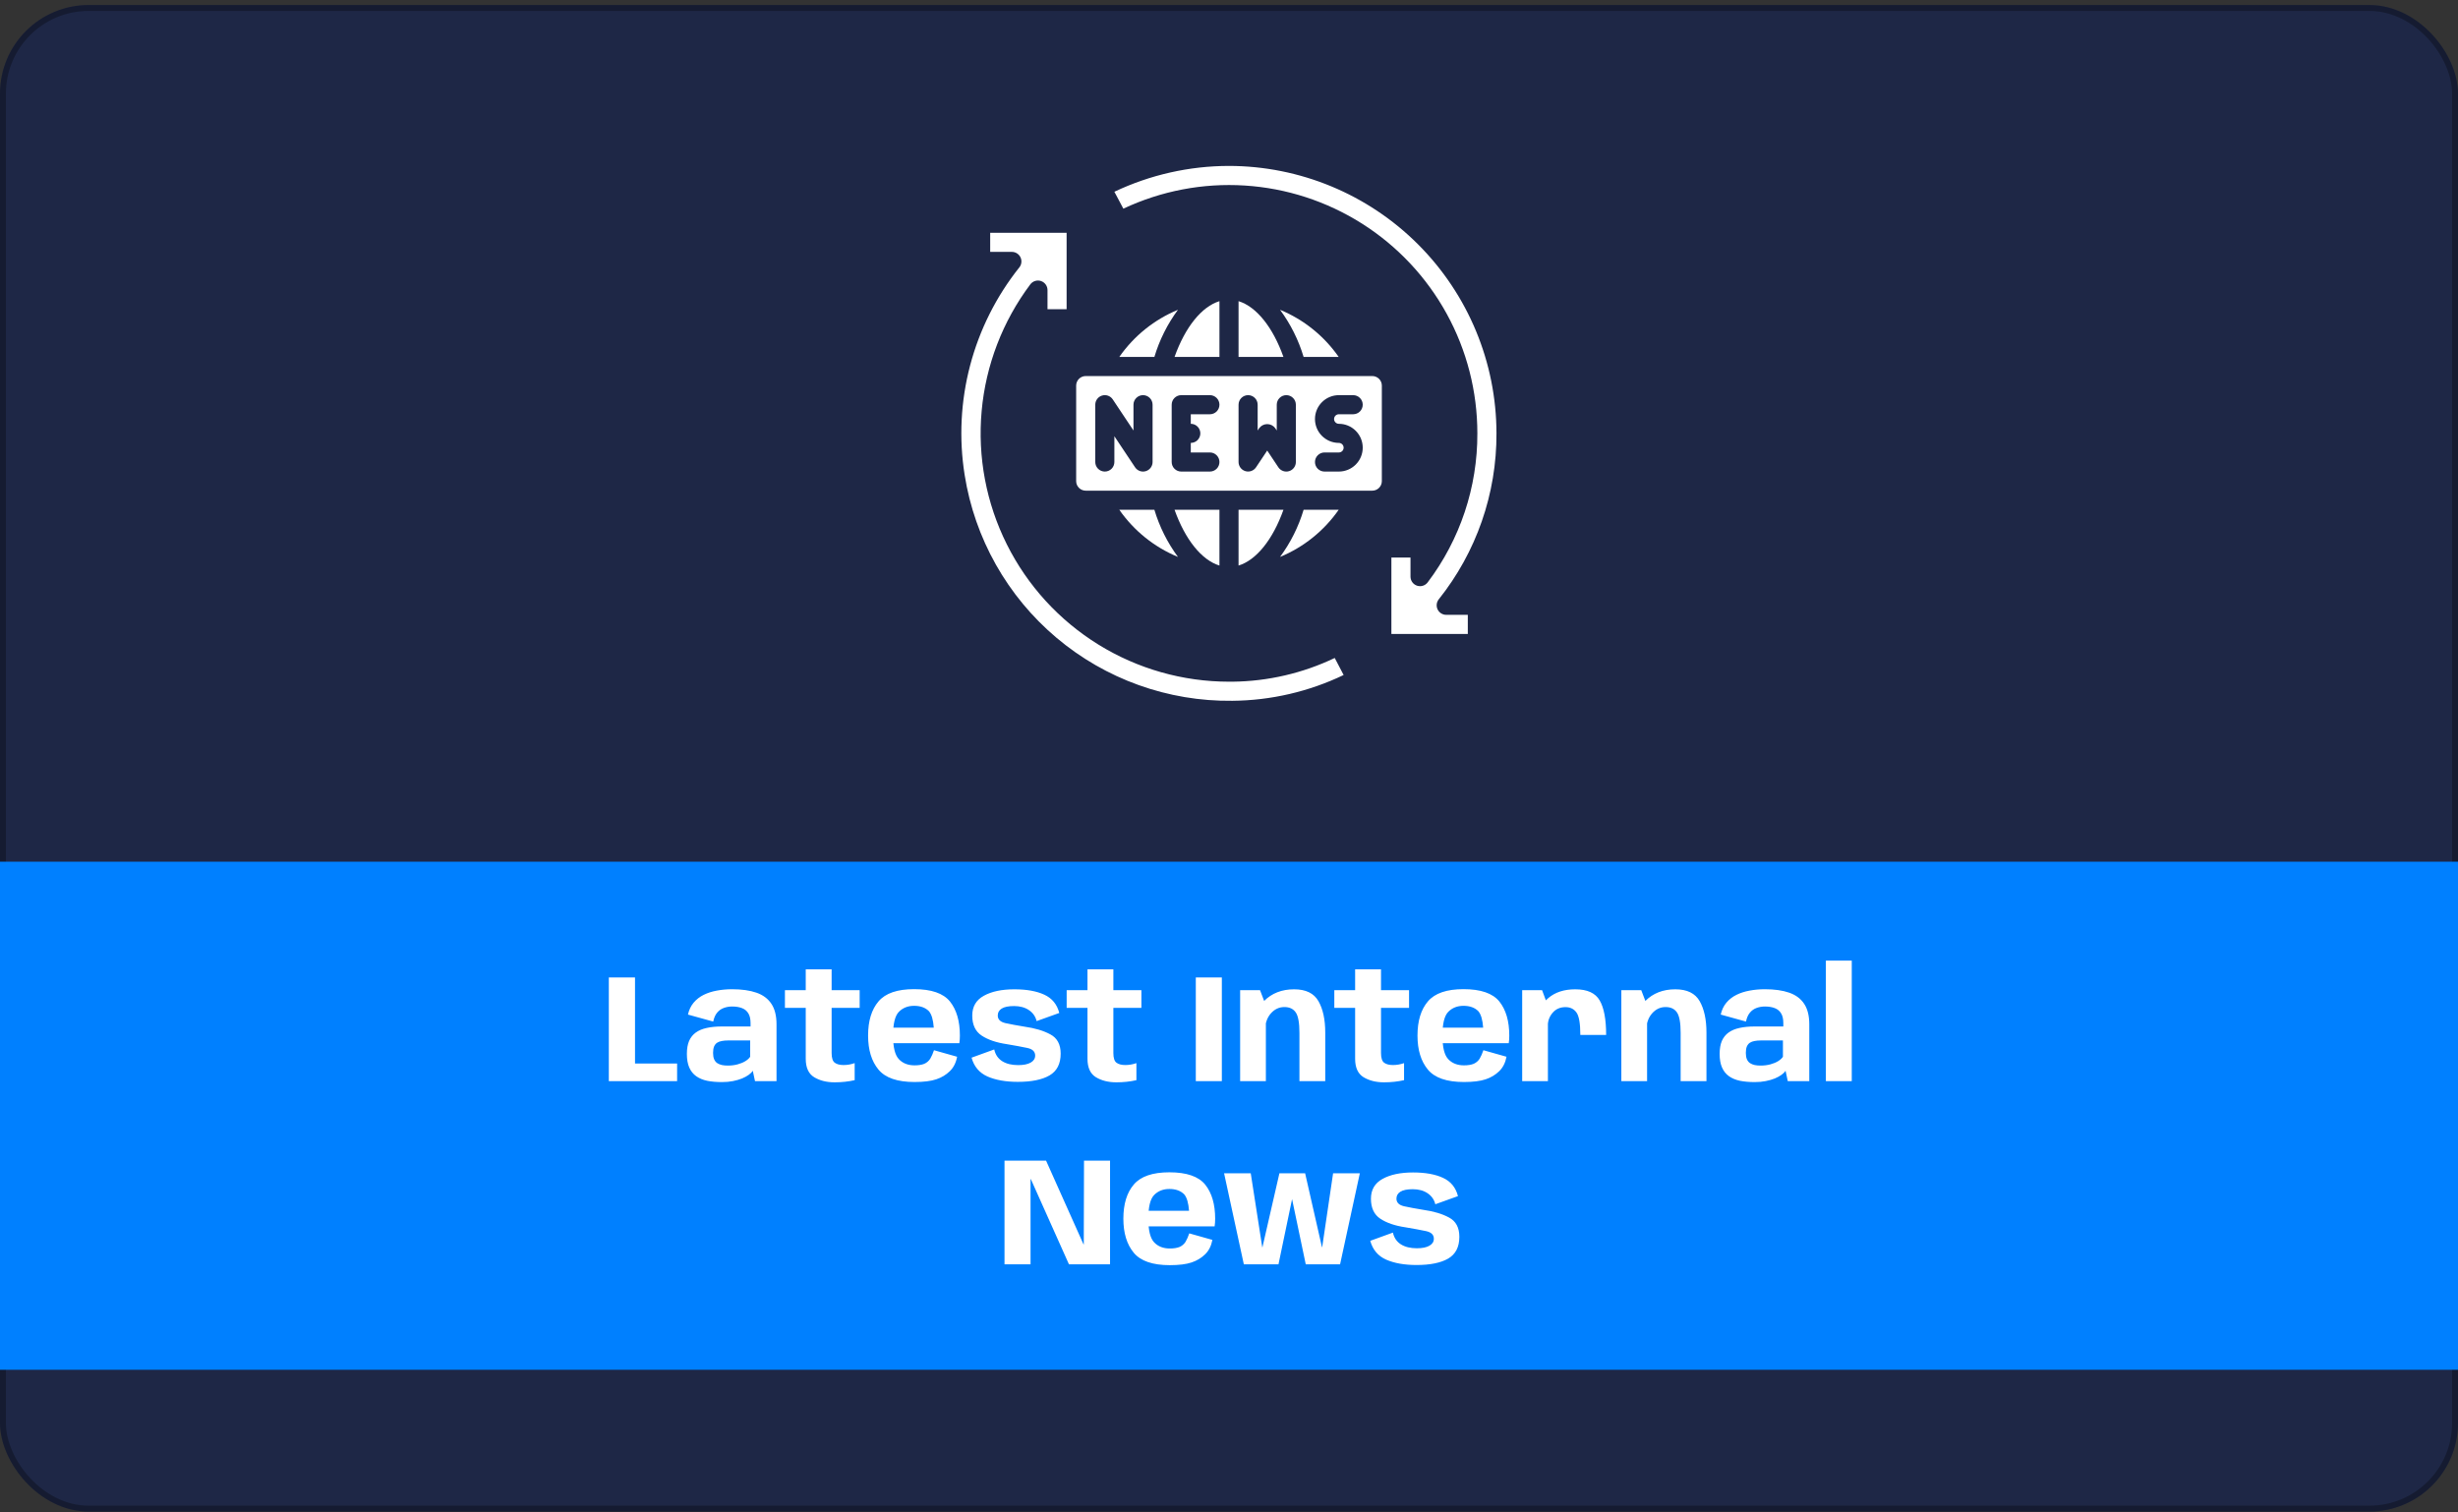 <svg width="416" height="256" viewBox="0 0 416 256" fill="none" xmlns="http://www.w3.org/2000/svg">
<rect x="0" y="0" width="416" height="256" fill="#333333" stroke="none"/>
<rect y="0.851" width="416" height="255" rx="15" fill="#1E2746"/>
<rect x="0.5" y="1.351" width="415" height="254" rx="14.5" stroke="black" stroke-opacity="0.3"/>
<path d="M209.617 50.974V60.417H217.215C215.417 55.36 212.625 51.901 209.617 50.974Z" fill="white"/>
<path d="M209.617 86.284V95.727C212.625 94.8 215.417 91.341 217.215 86.284H209.617Z" fill="white"/>
<path d="M189.434 86.284C191.91 89.841 195.356 92.612 199.362 94.267C197.581 91.857 196.231 89.156 195.372 86.284H189.434Z" fill="white"/>
<path d="M226.566 60.417C224.09 56.86 220.644 54.089 216.638 52.434C218.419 54.845 219.769 57.546 220.628 60.417H226.566Z" fill="white"/>
<path d="M206.383 95.727V86.284H198.785C200.583 91.341 203.375 94.8 206.383 95.727Z" fill="white"/>
<path d="M216.638 94.267C220.644 92.612 224.09 89.841 226.566 86.284H220.628C219.769 89.156 218.419 91.857 216.638 94.267Z" fill="white"/>
<path d="M208 28.084C201.29 28.09 194.664 29.584 188.6 32.457L190.12 35.32C196.525 32.305 203.588 30.957 210.653 31.402C217.718 31.846 224.556 34.069 230.533 37.862C236.509 41.656 241.431 46.898 244.84 53.102C248.249 59.307 250.035 66.272 250.033 73.35C250.067 82.451 247.114 91.311 241.627 98.57C241.423 98.842 241.139 99.043 240.815 99.144C240.492 99.245 240.144 99.242 239.822 99.134C239.5 99.027 239.22 98.821 239.022 98.546C238.823 98.271 238.717 97.94 238.717 97.6V94.367H235.483V107.301H248.417V104.067H244.763C244.459 104.067 244.161 103.981 243.904 103.82C243.646 103.658 243.439 103.427 243.307 103.153C243.175 102.88 243.123 102.574 243.156 102.272C243.19 101.97 243.308 101.683 243.497 101.445C249.864 93.469 253.311 83.556 253.267 73.35C253.253 61.349 248.479 49.843 239.993 41.357C231.507 32.871 220.001 28.098 208 28.084Z" fill="white"/>
<path d="M206.383 50.974C203.375 51.901 200.583 55.36 198.785 60.417H206.383V50.974Z" fill="white"/>
<path d="M189.434 60.417H195.372C196.231 57.546 197.581 54.845 199.362 52.434C195.356 54.089 191.91 56.86 189.434 60.417Z" fill="white"/>
<path d="M182.133 65.267V81.434C182.133 81.863 182.304 82.274 182.607 82.577C182.91 82.88 183.321 83.051 183.75 83.051H232.25C232.679 83.051 233.09 82.88 233.393 82.577C233.696 82.274 233.867 81.863 233.867 81.434V65.267C233.867 64.838 233.696 64.427 233.393 64.124C233.09 63.821 232.679 63.651 232.25 63.651H183.75C183.321 63.651 182.91 63.821 182.607 64.124C182.304 64.427 182.133 64.838 182.133 65.267ZM226.592 74.967C225.52 74.967 224.492 74.541 223.734 73.784C222.976 73.026 222.55 71.998 222.55 70.926C222.55 69.854 222.976 68.826 223.734 68.068C224.492 67.31 225.52 66.884 226.592 66.884H229.017C229.445 66.884 229.857 67.054 230.16 67.358C230.463 67.661 230.633 68.072 230.633 68.501C230.633 68.929 230.463 69.341 230.16 69.644C229.857 69.947 229.445 70.117 229.017 70.117H226.592C226.377 70.117 226.172 70.203 226.02 70.354C225.869 70.506 225.783 70.711 225.783 70.926C225.783 71.14 225.869 71.346 226.02 71.497C226.172 71.649 226.377 71.734 226.592 71.734C227.664 71.734 228.692 72.16 229.45 72.918C230.208 73.676 230.633 74.704 230.633 75.776C230.633 76.848 230.208 77.876 229.45 78.633C228.692 79.391 227.664 79.817 226.592 79.817H224.167C223.738 79.817 223.327 79.647 223.024 79.344C222.72 79.041 222.55 78.629 222.55 78.201C222.55 77.772 222.72 77.361 223.024 77.058C223.327 76.754 223.738 76.584 224.167 76.584H226.592C226.806 76.584 227.012 76.499 227.163 76.347C227.315 76.196 227.4 75.99 227.4 75.776C227.4 75.561 227.315 75.356 227.163 75.204C227.012 75.052 226.806 74.967 226.592 74.967ZM209.617 68.501C209.617 68.072 209.787 67.661 210.09 67.358C210.393 67.054 210.805 66.884 211.233 66.884C211.662 66.884 212.073 67.054 212.377 67.358C212.68 67.661 212.85 68.072 212.85 68.501V72.866L213.122 72.458C213.278 72.249 213.481 72.079 213.715 71.962C213.948 71.846 214.206 71.785 214.467 71.785C214.728 71.785 214.985 71.846 215.219 71.962C215.452 72.079 215.655 72.249 215.812 72.458L216.083 72.866V68.501C216.083 68.072 216.254 67.661 216.557 67.358C216.86 67.054 217.271 66.884 217.7 66.884C218.129 66.884 218.54 67.054 218.843 67.358C219.146 67.661 219.317 68.072 219.317 68.501V78.201C219.317 78.548 219.205 78.885 218.998 79.164C218.792 79.443 218.501 79.648 218.169 79.748C217.837 79.849 217.481 79.84 217.154 79.723C216.828 79.606 216.547 79.387 216.355 79.098L214.467 76.261L212.578 79.093C212.386 79.381 212.106 79.6 211.78 79.718C211.454 79.835 211.099 79.844 210.767 79.744C210.435 79.644 210.144 79.44 209.937 79.162C209.73 78.884 209.618 78.547 209.617 78.201V68.501ZM198.3 68.501C198.3 68.072 198.47 67.661 198.774 67.358C199.077 67.054 199.488 66.884 199.917 66.884H204.767C205.195 66.884 205.607 67.054 205.91 67.358C206.213 67.661 206.383 68.072 206.383 68.501C206.383 68.929 206.213 69.341 205.91 69.644C205.607 69.947 205.195 70.117 204.767 70.117H201.533V71.734C201.962 71.734 202.373 71.904 202.677 72.207C202.98 72.511 203.15 72.922 203.15 73.351C203.15 73.779 202.98 74.191 202.677 74.494C202.373 74.797 201.962 74.967 201.533 74.967V76.584H204.767C205.195 76.584 205.607 76.754 205.91 77.058C206.213 77.361 206.383 77.772 206.383 78.201C206.383 78.629 206.213 79.041 205.91 79.344C205.607 79.647 205.195 79.817 204.767 79.817H199.917C199.488 79.817 199.077 79.647 198.774 79.344C198.47 79.041 198.3 78.629 198.3 78.201V68.501ZM185.367 68.501C185.367 68.154 185.478 67.816 185.685 67.537C185.892 67.258 186.183 67.054 186.515 66.953C186.847 66.852 187.202 66.861 187.529 66.978C187.856 67.096 188.136 67.315 188.328 67.603L191.833 72.866V68.501C191.833 68.072 192.004 67.661 192.307 67.358C192.61 67.054 193.021 66.884 193.45 66.884C193.879 66.884 194.29 67.054 194.593 67.358C194.896 67.661 195.067 68.072 195.067 68.501V78.201C195.067 78.548 194.955 78.885 194.748 79.164C194.542 79.443 194.251 79.648 193.919 79.748C193.587 79.849 193.231 79.84 192.904 79.723C192.578 79.606 192.297 79.387 192.105 79.098L188.6 73.836V78.201C188.6 78.629 188.43 79.041 188.127 79.344C187.823 79.647 187.412 79.817 186.983 79.817C186.555 79.817 186.143 79.647 185.84 79.344C185.537 79.041 185.367 78.629 185.367 78.201V68.501Z" fill="white"/>
<path d="M163.259 80.383C164.958 91.135 170.47 100.915 178.788 107.936C187.106 114.956 197.674 118.748 208.558 118.617C215.083 118.563 221.516 117.072 227.4 114.252L225.896 111.37C220.497 113.948 214.601 115.318 208.618 115.384H208C200.194 115.384 192.542 113.21 185.902 109.106C179.262 105.002 173.895 99.13 170.404 92.148C166.913 85.166 165.435 77.35 166.137 69.576C166.838 61.801 169.69 54.376 174.373 48.131C174.577 47.859 174.861 47.659 175.185 47.557C175.508 47.456 175.856 47.46 176.178 47.567C176.5 47.674 176.78 47.88 176.978 48.155C177.177 48.431 177.283 48.761 177.283 49.101V52.334H180.517V39.401H167.583V42.634H171.253C171.558 42.634 171.856 42.72 172.113 42.882C172.371 43.044 172.578 43.276 172.709 43.55C172.841 43.824 172.893 44.13 172.859 44.433C172.825 44.735 172.706 45.022 172.516 45.259C168.618 50.15 165.782 55.799 164.188 61.846C162.595 67.894 162.278 74.207 163.259 80.383Z" fill="white"/>
<rect width="416" height="86" transform="translate(0 145.851)" fill="#0080FF"/>
<path d="M103.039 183V165.45H107.472V180.01H114.596V183H103.039ZM122.19 183.156C121.254 183.156 120.417 183.082 119.681 182.935C118.953 182.779 118.333 182.519 117.822 182.155C117.31 181.791 116.92 181.301 116.652 180.686C116.383 180.071 116.249 179.304 116.249 178.385C116.249 177.51 116.374 176.777 116.626 176.188C116.886 175.599 117.263 175.126 117.757 174.771C118.259 174.407 118.879 174.147 119.616 173.991C120.352 173.826 121.202 173.744 122.164 173.744H127.026V173.159C127.026 172.466 126.9 171.92 126.649 171.521C126.406 171.114 126.051 170.819 125.583 170.637C125.115 170.455 124.56 170.364 123.919 170.364C123.407 170.364 122.931 170.446 122.489 170.611C122.055 170.767 121.683 171.031 121.371 171.404C121.059 171.777 120.838 172.279 120.708 172.912L116.431 171.729C116.613 170.932 116.933 170.26 117.393 169.714C117.861 169.159 118.428 168.717 119.096 168.388C119.763 168.059 120.504 167.82 121.319 167.673C122.142 167.517 123 167.439 123.893 167.439C125.531 167.439 126.909 167.634 128.027 168.024C129.145 168.414 129.99 169.047 130.562 169.922C131.134 170.789 131.42 171.941 131.42 173.38V183H127.78L127.403 181.232C127.264 181.466 127.039 181.696 126.727 181.921C126.415 182.146 126.033 182.354 125.583 182.545C125.132 182.727 124.621 182.874 124.049 182.987C123.477 183.1 122.857 183.156 122.19 183.156ZM123.178 180.361C123.776 180.361 124.33 180.292 124.842 180.153C125.353 180.014 125.791 179.832 126.155 179.607C126.527 179.373 126.796 179.126 126.961 178.866V176.11H123.204C122.822 176.11 122.476 176.14 122.164 176.201C121.852 176.253 121.583 176.353 121.358 176.5C121.141 176.647 120.972 176.86 120.851 177.137C120.738 177.414 120.682 177.774 120.682 178.216C120.682 178.658 120.742 179.018 120.864 179.295C120.985 179.572 121.158 179.789 121.384 179.945C121.609 180.092 121.873 180.201 122.177 180.27C122.48 180.331 122.814 180.361 123.178 180.361ZM141.267 183.195C139.897 183.195 138.736 182.905 137.783 182.324C136.838 181.743 136.366 180.703 136.366 179.204V170.598H132.843V167.595H136.366V164.072H140.747V167.595H145.492V170.598H140.747V178.242C140.747 179.074 140.924 179.62 141.28 179.88C141.635 180.14 142.129 180.27 142.762 180.27C143.403 180.27 144.031 180.162 144.647 179.945V182.831C143.572 183.074 142.445 183.195 141.267 183.195ZM154.784 183.143C151.872 183.143 149.836 182.441 148.674 181.037C147.504 179.624 146.919 177.705 146.919 175.278C146.919 172.799 147.509 170.871 148.687 169.493C149.857 168.115 151.864 167.426 154.706 167.426C157.627 167.426 159.651 168.124 160.777 169.519C161.895 170.923 162.454 172.843 162.454 175.278C162.454 175.755 162.424 176.188 162.363 176.578H150.741V173.939H158.034C157.939 172.622 157.67 171.699 157.228 171.17C156.63 170.555 155.79 170.247 154.706 170.247C153.658 170.247 152.8 170.585 152.132 171.261C151.474 171.928 151.144 173.272 151.144 175.291C151.144 177.267 151.474 178.597 152.132 179.282C152.782 179.975 153.666 180.322 154.784 180.322V183.143ZM154.784 180.322C155.434 180.322 155.972 180.24 156.396 180.075C156.83 179.893 157.176 179.603 157.436 179.204C157.679 178.788 157.891 178.307 158.073 177.761L161.986 178.866C161.796 179.88 161.384 180.695 160.751 181.31C160.11 181.934 159.343 182.393 158.45 182.688C157.549 182.991 156.327 183.143 154.784 183.143V180.322ZM172.257 183.117C170.22 183.117 168.508 182.814 167.122 182.207C165.744 181.592 164.847 180.53 164.431 179.022L168.266 177.631C168.465 178.515 168.916 179.178 169.618 179.62C170.32 180.062 171.221 180.283 172.322 180.283C173.232 180.283 173.938 180.14 174.441 179.854C174.943 179.568 175.195 179.174 175.195 178.671C175.195 177.986 174.74 177.553 173.83 177.371C172.928 177.18 171.78 176.968 170.385 176.734C168.625 176.474 167.213 175.993 166.147 175.291C165.081 174.589 164.548 173.458 164.548 171.898C164.548 170.381 165.202 169.263 166.511 168.544C167.819 167.816 169.54 167.452 171.672 167.452C173.743 167.452 175.433 167.755 176.742 168.362C178.059 168.969 178.904 170 179.277 171.456L175.442 172.834C175.251 172.054 174.818 171.434 174.142 170.975C173.466 170.516 172.625 170.286 171.62 170.286C170.675 170.286 169.977 170.429 169.527 170.715C169.085 170.992 168.864 171.382 168.864 171.885C168.864 172.544 169.293 172.973 170.151 173.172C171.009 173.363 172.105 173.566 173.44 173.783C175.173 174.026 176.616 174.459 177.769 175.083C178.93 175.698 179.511 176.786 179.511 178.346C179.511 180.062 178.882 181.288 177.626 182.025C176.369 182.753 174.579 183.117 172.257 183.117ZM188.95 183.195C187.581 183.195 186.42 182.905 185.466 182.324C184.522 181.743 184.049 180.703 184.049 179.204V170.598H180.526V167.595H184.049V164.072H188.43V167.595H193.175V170.598H188.43V178.242C188.43 179.074 188.608 179.62 188.963 179.88C189.319 180.14 189.813 180.27 190.445 180.27C191.087 180.27 191.715 180.162 192.33 179.945V182.831C191.256 183.074 190.129 183.195 188.95 183.195ZM202.382 183V165.45H206.789V183H202.382ZM209.885 183V167.595H213.252L214.24 170.182V183H209.885ZM219.921 183V174.836C219.921 173.129 219.713 171.972 219.297 171.365C218.881 170.758 218.24 170.455 217.373 170.455C216.472 170.455 215.7 170.823 215.059 171.56C214.426 172.297 214.11 173.254 214.11 174.433L211.978 173.458C211.978 172.097 212.628 170.758 213.928 169.441C215.237 168.115 216.935 167.452 219.024 167.452C221.009 167.452 222.382 168.124 223.145 169.467C223.908 170.81 224.289 172.578 224.289 174.771V183H219.921ZM234.247 183.195C232.878 183.195 231.716 182.905 230.763 182.324C229.818 181.743 229.346 180.703 229.346 179.204V170.598H225.823V167.595H229.346V164.072H233.727V167.595H238.472V170.598H233.727V178.242C233.727 179.074 233.905 179.62 234.26 179.88C234.615 180.14 235.109 180.27 235.742 180.27C236.383 180.27 237.012 180.162 237.627 179.945V182.831C236.552 183.074 235.426 183.195 234.247 183.195ZM247.765 183.143C244.853 183.143 242.816 182.441 241.655 181.037C240.485 179.624 239.9 177.705 239.9 175.278C239.9 172.799 240.489 170.871 241.668 169.493C242.838 168.115 244.844 167.426 247.687 167.426C250.608 167.426 252.631 168.124 253.758 169.519C254.876 170.923 255.435 172.843 255.435 175.278C255.435 175.755 255.405 176.188 255.344 176.578H243.722V173.939H251.015C250.92 172.622 250.651 171.699 250.209 171.17C249.611 170.555 248.77 170.247 247.687 170.247C246.638 170.247 245.78 170.585 245.113 171.261C244.454 171.928 244.125 173.272 244.125 175.291C244.125 177.267 244.454 178.597 245.113 179.282C245.763 179.975 246.647 180.322 247.765 180.322V183.143ZM247.765 180.322C248.415 180.322 248.952 180.24 249.377 180.075C249.81 179.893 250.157 179.603 250.417 179.204C250.66 178.788 250.872 178.307 251.054 177.761L254.967 178.866C254.776 179.88 254.365 180.695 253.732 181.31C253.091 181.934 252.324 182.393 251.431 182.688C250.53 182.991 249.308 183.143 247.765 183.143V180.322ZM267.46 175.174C267.46 173.233 267.239 171.963 266.797 171.365C266.364 170.767 265.749 170.468 264.951 170.468C264.041 170.468 263.313 170.789 262.767 171.43C262.23 172.063 261.961 172.786 261.961 173.601L260.284 172.613C260.284 171.157 260.865 169.935 262.026 168.947C263.188 167.95 264.713 167.452 266.602 167.452C268.639 167.452 270.017 168.08 270.736 169.337C271.464 170.585 271.828 172.531 271.828 175.174H267.46ZM257.619 183V167.595H260.986L261.974 170.26V183H257.619ZM274.402 183V167.595H277.769L278.757 170.182V183H274.402ZM284.438 183V174.836C284.438 173.129 284.23 171.972 283.814 171.365C283.398 170.758 282.757 170.455 281.89 170.455C280.989 170.455 280.218 170.823 279.576 171.56C278.944 172.297 278.627 173.254 278.627 174.433L276.495 173.458C276.495 172.097 277.145 170.758 278.445 169.441C279.754 168.115 281.453 167.452 283.541 167.452C285.526 167.452 286.9 168.124 287.662 169.467C288.425 170.81 288.806 172.578 288.806 174.771V183H284.438ZM296.979 183.156C296.043 183.156 295.206 183.082 294.47 182.935C293.742 182.779 293.122 182.519 292.611 182.155C292.099 181.791 291.709 181.301 291.441 180.686C291.172 180.071 291.038 179.304 291.038 178.385C291.038 177.51 291.163 176.777 291.415 176.188C291.675 175.599 292.052 175.126 292.546 174.771C293.048 174.407 293.668 174.147 294.405 173.991C295.141 173.826 295.991 173.744 296.953 173.744H301.815V173.159C301.815 172.466 301.689 171.92 301.438 171.521C301.195 171.114 300.84 170.819 300.372 170.637C299.904 170.455 299.349 170.364 298.708 170.364C298.196 170.364 297.72 170.446 297.278 170.611C296.844 170.767 296.472 171.031 296.16 171.404C295.848 171.777 295.627 172.279 295.497 172.912L291.22 171.729C291.402 170.932 291.722 170.26 292.182 169.714C292.65 169.159 293.217 168.717 293.885 168.388C294.552 168.059 295.293 167.82 296.108 167.673C296.931 167.517 297.789 167.439 298.682 167.439C300.32 167.439 301.698 167.634 302.816 168.024C303.934 168.414 304.779 169.047 305.351 169.922C305.923 170.789 306.209 171.941 306.209 173.38V183H302.569L302.192 181.232C302.053 181.466 301.828 181.696 301.516 181.921C301.204 182.146 300.822 182.354 300.372 182.545C299.921 182.727 299.41 182.874 298.838 182.987C298.266 183.1 297.646 183.156 296.979 183.156ZM297.967 180.361C298.565 180.361 299.119 180.292 299.631 180.153C300.142 180.014 300.58 179.832 300.944 179.607C301.316 179.373 301.585 179.126 301.75 178.866V176.11H297.993C297.611 176.11 297.265 176.14 296.953 176.201C296.641 176.253 296.372 176.353 296.147 176.5C295.93 176.647 295.761 176.86 295.64 177.137C295.527 177.414 295.471 177.774 295.471 178.216C295.471 178.658 295.531 179.018 295.653 179.295C295.774 179.572 295.947 179.789 296.173 179.945C296.398 180.092 296.662 180.201 296.966 180.27C297.269 180.331 297.603 180.361 297.967 180.361ZM309.018 183V162.59H313.399V183H309.018ZM170.006 214V196.45H177.039L183.383 210.633H183.422L183.461 196.45H187.868V214H180.913L174.465 199.583H174.413V214H170.006ZM197.987 214.143C195.075 214.143 193.038 213.441 191.877 212.037C190.707 210.624 190.122 208.705 190.122 206.278C190.122 203.799 190.711 201.871 191.89 200.493C193.06 199.115 195.066 198.426 197.909 198.426C200.829 198.426 202.853 199.124 203.98 200.519C205.098 201.923 205.657 203.843 205.657 206.278C205.657 206.755 205.626 207.188 205.566 207.578H193.944V204.939H201.237C201.141 203.622 200.873 202.699 200.431 202.17C199.833 201.555 198.992 201.247 197.909 201.247C196.86 201.247 196.002 201.585 195.335 202.261C194.676 202.928 194.347 204.272 194.347 206.291C194.347 208.267 194.676 209.597 195.335 210.282C195.985 210.975 196.869 211.322 197.987 211.322V214.143ZM197.987 211.322C198.637 211.322 199.174 211.24 199.599 211.075C200.032 210.893 200.379 210.603 200.639 210.204C200.881 209.788 201.094 209.307 201.276 208.761L205.189 209.866C204.998 210.88 204.586 211.695 203.954 212.31C203.312 212.934 202.545 213.393 201.653 213.688C200.751 213.991 199.529 214.143 197.987 214.143V211.322ZM210.511 214L207.17 198.595H211.681L213.631 211.127H213.657L216.53 198.595H220.885L223.732 211.101H223.771L225.617 198.595H230.141L226.8 214H220.989L218.675 202.963L216.374 214H210.511ZM239.732 214.117C237.696 214.117 235.984 213.814 234.597 213.207C233.219 212.592 232.322 211.53 231.906 210.022L235.741 208.631C235.941 209.515 236.391 210.178 237.093 210.62C237.795 211.062 238.697 211.283 239.797 211.283C240.707 211.283 241.414 211.14 241.916 210.854C242.419 210.568 242.67 210.174 242.67 209.671C242.67 208.986 242.215 208.553 241.305 208.371C240.404 208.18 239.256 207.968 237.86 207.734C236.101 207.474 234.688 206.993 233.622 206.291C232.556 205.589 232.023 204.458 232.023 202.898C232.023 201.381 232.678 200.263 233.986 199.544C235.295 198.816 237.015 198.452 239.147 198.452C241.219 198.452 242.909 198.755 244.217 199.362C245.535 199.969 246.38 201 246.752 202.456L242.917 203.834C242.727 203.054 242.293 202.434 241.617 201.975C240.941 201.516 240.101 201.286 239.095 201.286C238.151 201.286 237.453 201.429 237.002 201.715C236.56 201.992 236.339 202.382 236.339 202.885C236.339 203.544 236.768 203.973 237.626 204.172C238.484 204.363 239.581 204.566 240.915 204.783C242.649 205.026 244.092 205.459 245.244 206.083C246.406 206.698 246.986 207.786 246.986 209.346C246.986 211.062 246.358 212.288 245.101 213.025C243.845 213.753 242.055 214.117 239.732 214.117Z" fill="white"/>
</svg>
